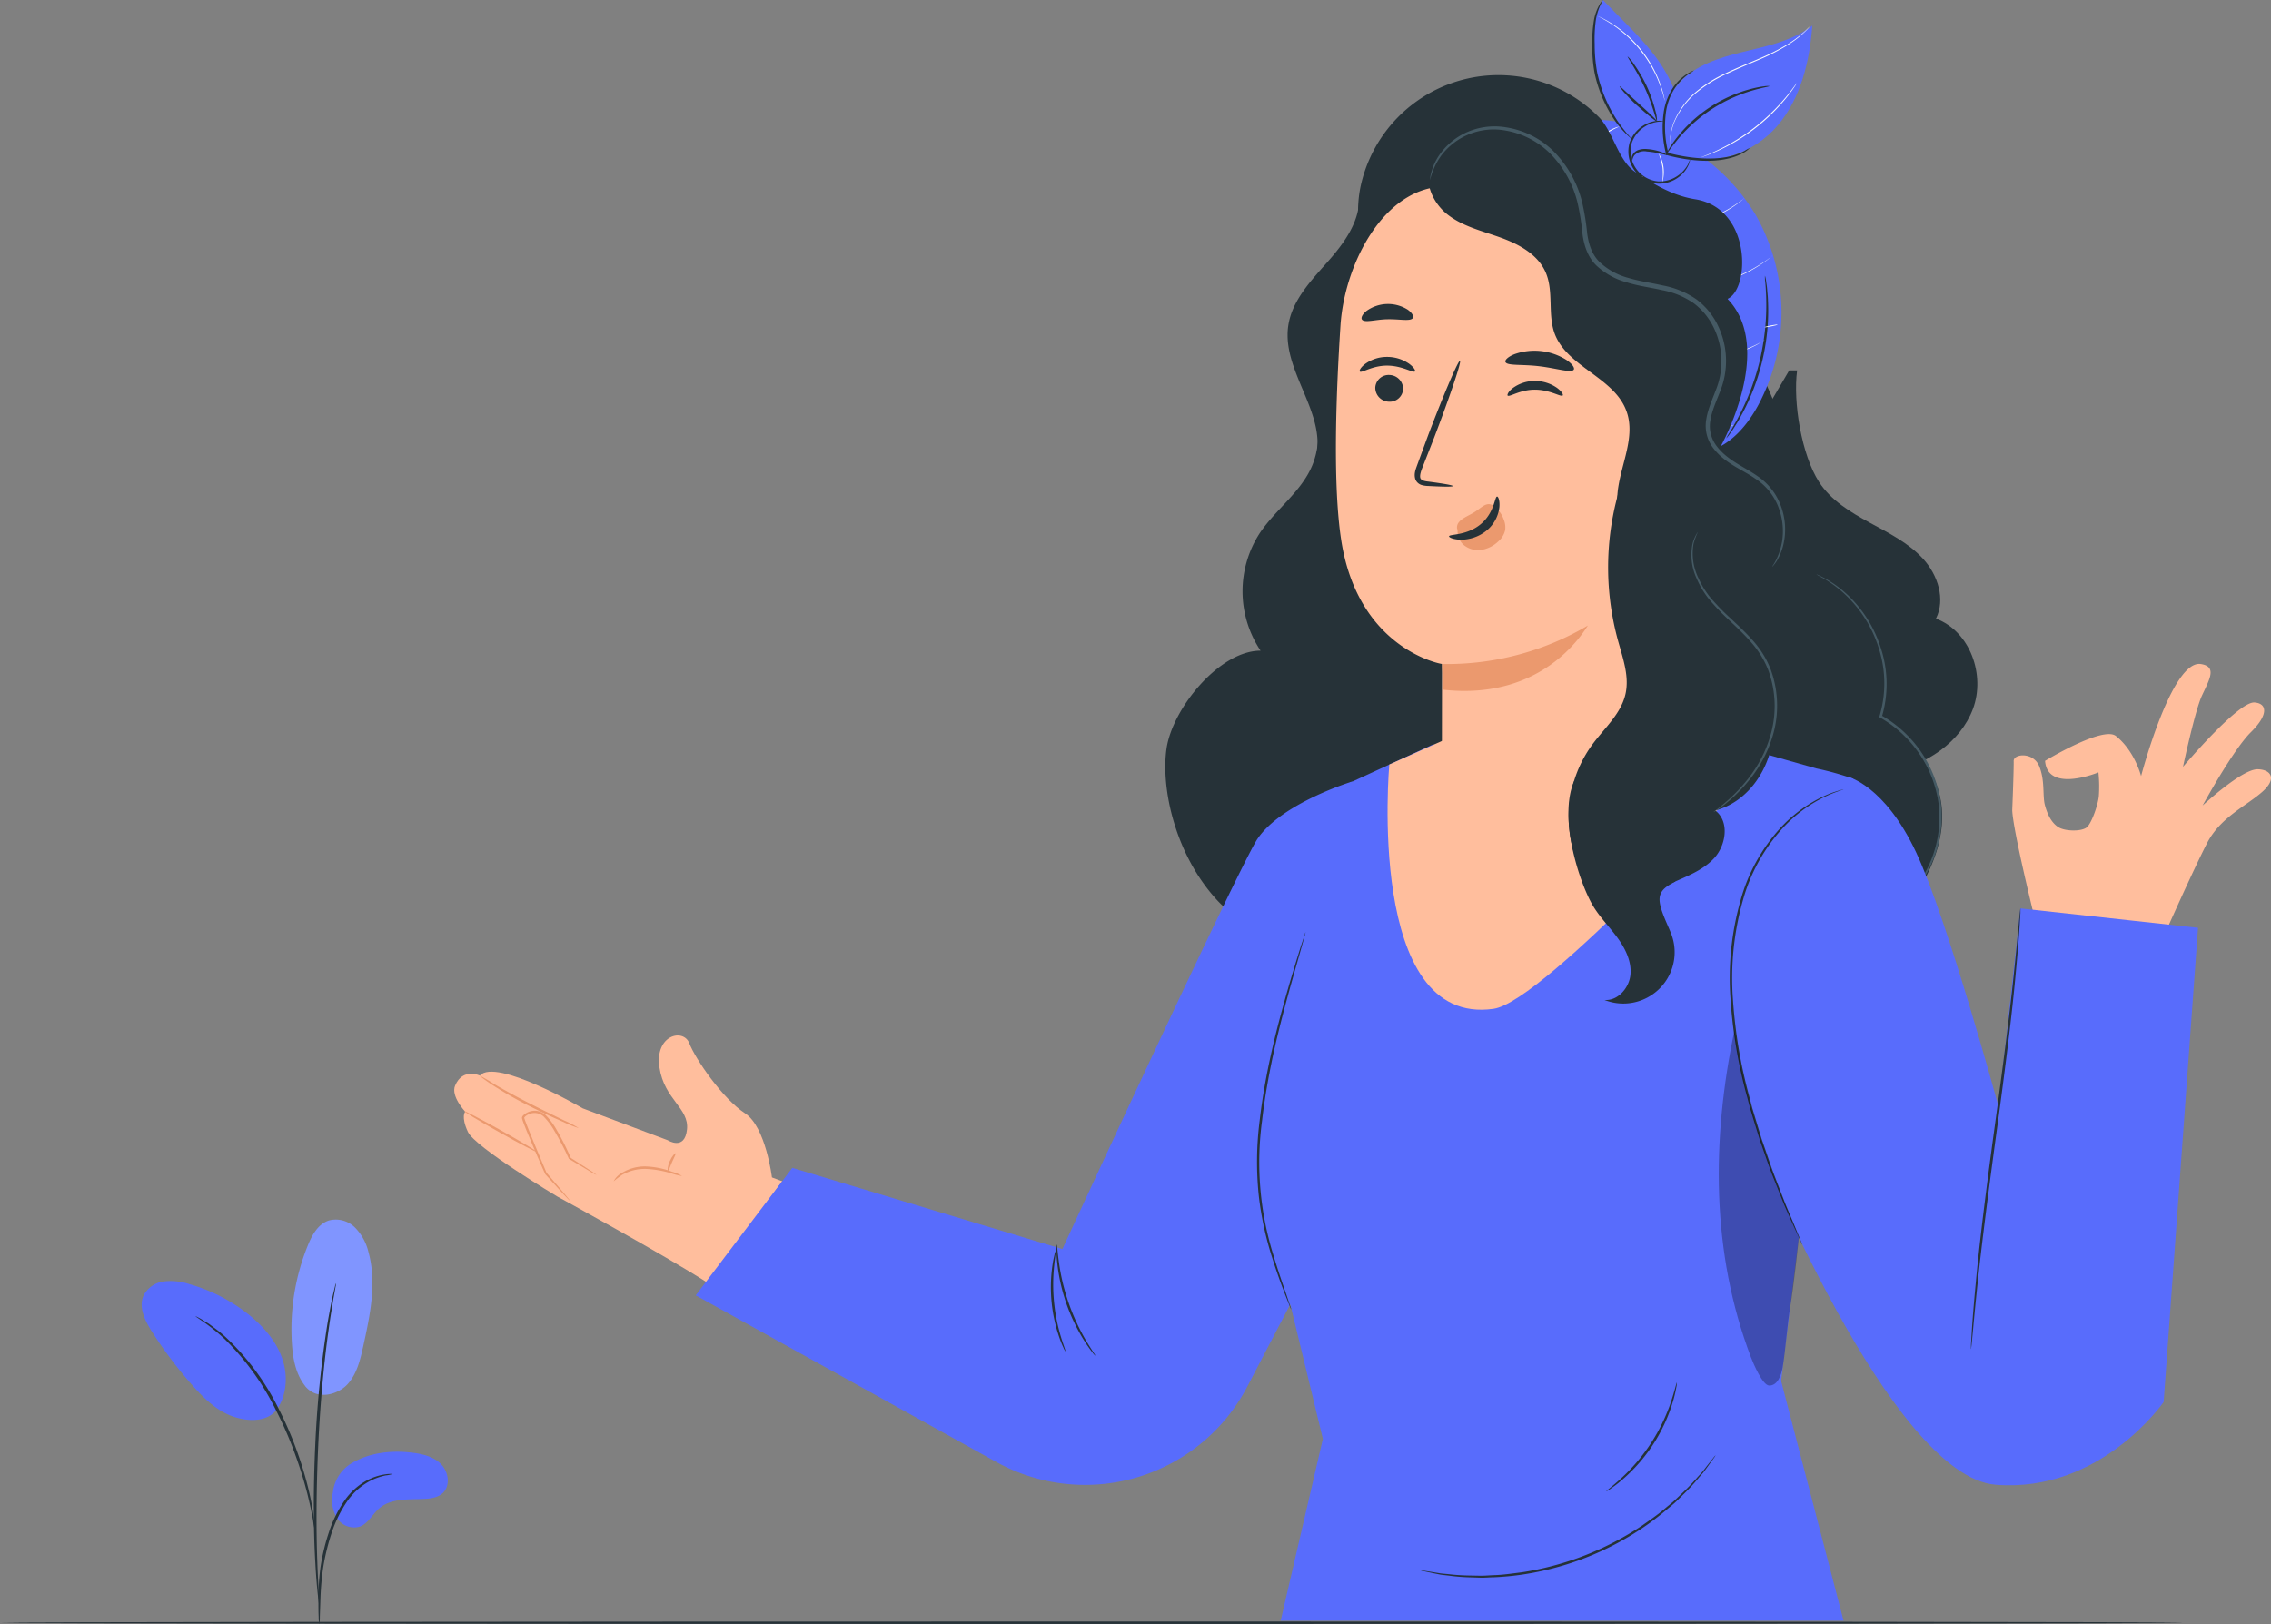 <?xml version="1.0" encoding="UTF-8"?> <svg xmlns="http://www.w3.org/2000/svg" viewBox="0 0 631.42 451.62"><rect x="0" y="0" width="631.42" height="451.62" fill="#808080" stroke="none"/> <title>Ресурс 30</title> <g id="Слой_2" data-name="Слой 2"> <g id="Character"> <path d="M607,451.24c0,.19-135.89.34-303.48.34S0,451.43,0,451.24s135.86-.34,303.51-.34S607,451,607,451.24Z" style="fill:#263238"></path> <path d="M568.6,211.57s16.08-9.78,19.7-6.91c5.23,4.15,7,11.15,7,11.15s8.49-32.39,16.6-31.16c4.65.7,2.37,4.33.28,8.87-1.93,4.22-5.23,19.72-5.23,19.72s15.37-18.23,19.88-17.9c3.49.25,4,3.33-1,8.26S612.4,224,612.4,224s10.76-10,15.21-10.09c3.55,0,5.84,2.42,1.25,6.4s-11.54,7-15.24,14.18c-4.57,8.89-14.3,31-14.3,31l-34.08-12.07s-5.55-22.61-5.77-28.1c0,0,.47-11.61.4-13.68s5.42-2.6,7.08,1.37.91,8.13,1.58,10.77,1.88,5.08,3.81,6.26,6.84,1.26,8.09-.2,2.78-5.71,3.11-8.32a37.74,37.74,0,0,0-.1-6.74S569.29,220.64,568.6,211.57Z" style="fill:#ffbe9d"></path> <path d="M185.65,317.06,162,308.19s-24.11-14.12-28.58-9.1c0,0-4.77-2.27-6.89,2.81-1.23,2.95,2.82,7.23,2.82,7.23s-1.26,1.28.74,5.6,24.88,18,24.88,18,29.76,16.23,41.79,24l20.76-28.24-2.89-1.08s-1.71-14.07-7.47-17.82c-6.27-4.08-13.83-15.13-15.49-19.46s-9.65-2.33-8.32,6.66,8.32,11.32,7.66,17.31S185.65,317.06,185.65,317.06Z" style="fill:#ffbe9d"></path> <ellipse cx="139.21" cy="314.66" rx="0.34" ry="11.62" transform="translate(-203.34 282.26) rotate(-60.73)" style="fill:#eb996e"></ellipse> <path d="M160.91,313.69a31,31,0,0,1-4.25-1.69c-2.59-1.13-6.14-2.74-10-4.71a108.79,108.79,0,0,1-9.59-5.48c-1.18-.78-2.12-1.43-2.75-1.92s-1-.76-.94-.8a43.34,43.34,0,0,1,3.94,2.31c2.42,1.44,5.82,3.32,9.65,5.28s7.34,3.64,9.87,4.88A29,29,0,0,1,160.91,313.69Z" style="fill:#eb996e"></path> <path d="M165.89,326.73a15.19,15.19,0,0,1-2.1-1.14l-5.58-3.33-.06,0,0-.08a78.72,78.72,0,0,0-4-7.7,18.76,18.76,0,0,0-3-4,3.8,3.8,0,0,0-4.67-.35,2.33,2.33,0,0,0-.74.68.41.41,0,0,1,.05.16l.1.29c.06.19.13.39.21.59.29.79.6,1.57.9,2.33l1.81,4.42,3.2,7.64,0-.07,4.76,5.58,1.27,1.55a2.47,2.47,0,0,1,.41.58s-.2-.15-.52-.47l-1.38-1.46-4.94-5.43,0,0,0,0c-1-2.21-2.11-4.78-3.32-7.6l-1.85-4.42c-.31-.77-.62-1.55-.92-2.35-.07-.2-.15-.4-.22-.62l-.1-.32a2.19,2.19,0,0,1-.07-.47,1.5,1.5,0,0,1,.48-.7,4.38,4.38,0,0,1,.57-.43,4.62,4.62,0,0,1,2.86-.73,4.57,4.57,0,0,1,2.62,1.15,18.85,18.85,0,0,1,3.12,4.17,70.84,70.84,0,0,1,3.93,7.83l-.1-.11,5.46,3.52A15.25,15.25,0,0,1,165.89,326.73Z" style="fill:#eb996e"></path> <path d="M189.63,327a14.57,14.57,0,0,1-2.91-.71,28.85,28.85,0,0,0-7-1.24,12.82,12.82,0,0,0-6.75,1.65,26.7,26.7,0,0,0-2.34,1.79,5.35,5.35,0,0,1,2.07-2.2,12.09,12.09,0,0,1,7-1.93,23.47,23.47,0,0,1,7.13,1.46A11.73,11.73,0,0,1,189.63,327Z" style="fill:#eb996e"></path> <path d="M187.85,320.7c.16.12-.43,1.14-1,2.46s-.94,2.44-1.13,2.4-.12-1.28.5-2.68S187.71,320.59,187.85,320.7Z" style="fill:#eb996e"></path> <path d="M324.35,208.11C326,197,339,180.95,350.49,180.93a29.7,29.7,0,0,1-.25-32.65c4.44-6.64,11.6-11.53,14.63-18.89,3.43-8.33.8-17.74,1.13-26.72.48-13.14,7.32-25.15,14-36.56,6.1-10.45,13.54-21.91,25.54-24.48,7.59-1.62,15.47.77,22.6,3.81,34.11,14.53,60.64,45.15,69.74,80.5,2.18,8.46,3.64,17.62,9.54,24.16,6.25,6.93,17.18,10.68,19.06,19.74,1.34,6.5-2.83,13-2.2,19.63.52,5.53,10.88,21.65,13.27,26.68,4.11,8.68,2.63,18-1.56,26.69s-14.85,17.06-24.31,19.41L405.91,227c-9.95,5.66-19.86,27.57-31.27,28.91s-25.35,6.32-36.34-5.71C326.78,237.63,322.72,219.28,324.35,208.11Z" style="fill:#263238"></path> <path d="M499.66,103c-1.18,8.85,1.24,23.48,6.08,31,3.25,5.07,8.66,8.37,14,11.28s10.94,5.69,15,10.17,6.22,11.2,3.52,16.57c9.52,3.55,13.8,15.68,10.3,25.07s-13.08,15.7-23.08,17.57l-43.61-13.12-9.58-55.65L497.46,103" style="fill:#263238"></path> <path d="M505,159.69a5.17,5.17,0,0,1,.85.37,24.57,24.57,0,0,1,2.38,1.24,31.61,31.61,0,0,1,7.64,6.37,35.08,35.08,0,0,1,4.07,5.66,35.64,35.64,0,0,1,3.17,7.42,32.08,32.08,0,0,1,.12,18.57l-.16-.4a32.29,32.29,0,0,1,7.09,5.39,33.06,33.06,0,0,1,9.51,19.42,31.86,31.86,0,0,1-3.12,17.45,32.9,32.9,0,0,1-7.16,9.64,26.57,26.57,0,0,1-2.54,2.07,7,7,0,0,1-.95.63,7.08,7.08,0,0,1,.86-.74c.59-.45,1.41-1.18,2.44-2.15a34,34,0,0,0,6.91-9.65,31.68,31.68,0,0,0,2.93-17.16,32.64,32.64,0,0,0-9.37-19,31.83,31.83,0,0,0-6.94-5.28l-.24-.13.08-.27a31.7,31.7,0,0,0,0-18.2,34.32,34.32,0,0,0-7-12.95,33,33,0,0,0-7.43-6.46c-1-.66-1.79-1-2.31-1.33A5.26,5.26,0,0,1,505,159.69Z" style="fill:#455a64"></path> <path d="M376,217.31s-19.48,5.93-26.31,15.86c-4.83,7-54.3,114.16-54.3,114.16l-75.1-22.58-26.85,35.46L277,406.53a50.9,50.9,0,0,0,49.75-.22h0a50.9,50.9,0,0,0,20.06-20.75l21.25-40.71Z" style="fill:#586cfc"></path> <path d="M356.08,450.66l11.73-50.54-8.88-36.7c-5.72-18.9-10.62-49.68-4.4-74.47l20.77-71.29,22.84-10.5,52.25-9c2,.67,54.64,15.53,54.64,15.53a81.55,81.55,0,0,1,10.21,2.85l6,39L503.11,319.9,495.21,384l17.36,66.66Z" style="fill:#586cfc"></path> <path d="M352.19,293.42" style="fill:none;stroke:#fff;stroke-miterlimit:10;stroke-width:0.02px"></path> <path d="M474.63,298.13" style="fill:none;stroke:#fff;stroke-miterlimit:10;stroke-width:0.02px"></path> <path d="M386.28,212.59l15.15-6.78,68.3,1,16.15,9.38s-56.42,62.27-70.58,64.33C379.68,285.65,386.28,212.59,386.28,212.59Z" style="fill:#ffbe9d"></path> <path d="M513.74,216s10.23,2.3,19,21,22.94,70.77,22.94,70.77l6.06-55.17L611.13,258l-9.56,131.87s-17.47,25.34-46.7,23-66.34-94.73-66.34-94.73Z" style="fill:#586cfc"></path> <path d="M548,375.16a1.12,1.12,0,0,1,0-.32l0-.93.22-3.59c.19-3.12.56-7.62,1.08-13.18,1-11.12,2.91-26.43,5.22-43.3s4.27-32.16,5.42-43.26c.58-5.55,1-10,1.29-13.15l.35-3.58.11-.93a1.13,1.13,0,0,1,.06-.31,1.11,1.11,0,0,1,0,.32l0,.93-.22,3.59c-.19,3.12-.56,7.62-1.08,13.18-1,11.12-2.91,26.43-5.22,43.31s-4.27,32.16-5.42,43.25c-.58,5.55-1,10-1.29,13.15l-.35,3.58-.11.93A1.11,1.11,0,0,1,548,375.16Z" style="fill:#263238"></path> <path d="M296.25,375.79a3.57,3.57,0,0,1-.55-1,28.79,28.79,0,0,1-1.15-2.84,42.61,42.61,0,0,1-1.94-20,28.77,28.77,0,0,1,.58-3,3.57,3.57,0,0,1,.35-1.07c.11,0-.19,1.59-.44,4.14A50.53,50.53,0,0,0,295,371.81C295.76,374.27,296.36,375.75,296.25,375.79Z" style="fill:#263238"></path> <path d="M304.56,377a4.81,4.81,0,0,1-.87-1,35.32,35.32,0,0,1-2.06-2.92,50.84,50.84,0,0,1-7.7-22.14,35.36,35.36,0,0,1-.2-3.57,4.82,4.82,0,0,1,.07-1.31c.12,0,.2,1.86.61,4.83A58.94,58.94,0,0,0,302,372.85C303.56,375.43,304.65,376.95,304.56,377Z" style="fill:#263238"></path> <path d="M363,259.2a6.54,6.54,0,0,1-.25,1.07l-.84,3-3.15,11.12c-2.57,9.39-6.14,22.44-7.85,37.21a86.7,86.7,0,0,0,3.19,37.57c1.4,4.67,2.72,8.39,3.62,11l1,3a6.55,6.55,0,0,1,.32,1,6.52,6.52,0,0,1-.45-1l-1.16-2.92c-1-2.55-2.38-6.25-3.84-10.91A89.47,89.47,0,0,1,350,332.57a90.82,90.82,0,0,1,.24-21c1.72-14.84,5.38-27.9,8.06-37.27,1.37-4.69,2.54-8.46,3.36-11.06l1-3A6.52,6.52,0,0,1,363,259.2Z" style="fill:#263238"></path> <path d="M501.09,346.08a1.47,1.47,0,0,1-.18-.32l-.46-1L498.73,341c-.73-1.66-1.66-3.66-2.66-6l-3.24-8.11c-1.17-3-2.29-6.38-3.57-10l-1.74-5.64-.9-3c-.28-1-.53-2-.81-3.07a135.16,135.16,0,0,1-4.67-27.44A79.08,79.08,0,0,1,484,250.14a49,49,0,0,1,10.94-19.82,38.26,38.26,0,0,1,12.33-9,28.88,28.88,0,0,1,3.91-1.45l1-.29a1.46,1.46,0,0,1,.36-.08,1.5,1.5,0,0,1-.34.14l-1,.36a33.94,33.94,0,0,0-3.84,1.56,39.06,39.06,0,0,0-12.08,9.13,49,49,0,0,0-10.69,19.67,79.31,79.31,0,0,0-2.78,27.42,137.19,137.19,0,0,0,4.6,27.31l.79,3.06.89,2.95,1.71,5.63c1.26,3.58,2.35,6.95,3.49,10l3.14,8.13c1,2.38,1.86,4.4,2.55,6.07l1.6,3.84.4,1A1.49,1.49,0,0,1,501.09,346.08Z" style="fill:#263238"></path> <g style="opacity:0.3"> <path d="M482.28,286.36c-6.45,30.54-6.54,62,4.57,91.12.64,1.69,3.2,7.71,5,7.8,2.29.11,3.38-2.74,3.78-5,.82-4.65,1.31-12.3,2.13-16.95,1-5.82,2.41-19.29,2.41-19.29s-5.34-12.22-7.69-18.77c-4.35-12.16-8-23.76-10.07-37.93"></path> </g> <path d="M477,404.66a4.86,4.86,0,0,1-.51.8l-1.59,2.21-1.16,1.59c-.44.57-1,1.14-1.52,1.78a53.09,53.09,0,0,1-3.86,4.2L466,417.56c-.83.8-1.79,1.53-2.73,2.35a77.52,77.52,0,0,1-6.33,4.8,81.36,81.36,0,0,1-33.68,13.13,77.61,77.61,0,0,1-7.91.75c-1.24,0-2.44.15-3.6.12l-3.32-.11a53.08,53.08,0,0,1-5.69-.48c-.83-.1-1.61-.17-2.32-.28l-1.93-.39-2.66-.56a4.85,4.85,0,0,1-.92-.24,5,5,0,0,1,.95.1l2.68.43,1.93.32c.71.1,1.49.14,2.32.23a56.36,56.36,0,0,0,5.66.37l3.3.06c1.15,0,2.34-.11,3.57-.16,2.48-.05,5.09-.46,7.85-.8a82.9,82.9,0,0,0,33.42-13c2.26-1.61,4.46-3.08,6.32-4.72.94-.8,1.9-1.51,2.74-2.3l2.39-2.28a56.3,56.3,0,0,0,3.91-4.11c.56-.62,1.1-1.18,1.55-1.74l1.2-1.55,1.69-2.13A5,5,0,0,1,477,404.66Z" style="fill:#263238"></path> <path d="M466.23,384.45a5.91,5.91,0,0,1-.18,1.45,33.32,33.32,0,0,1-.92,3.86A46,46,0,0,1,451,411.52a33.33,33.33,0,0,1-3.15,2.42,5.9,5.9,0,0,1-1.25.75c-.07-.1,1.62-1.29,4.07-3.54a50.93,50.93,0,0,0,14-21.54C465.71,386.46,466.11,384.43,466.23,384.45Z" style="fill:#263238"></path> <path d="M442.18,33.19A54.74,54.74,0,0,1,488.1,59.69a54.74,54.74,0,0,1,.74,53c-3,5.52-7.4,10.75-13.41,12.68a110.64,110.64,0,0,0-33.56-85.93" style="fill:#586cfc"></path> <path d="M463.81,38c-2.75-5.71.19-12.85,5.09-16.87s11.27-5.64,17.43-7.11,12.54-3,17.55-6.88c-.72,9.92-3.19,20.13-9.61,27.73s-17.55,11.83-26.72,8" style="fill:#586cfc"></path> <path d="M470.18,44.51c-4.22,1.77-9.24.66-13-1.92s-6.47-6.46-8.69-10.46a45,45,0,0,1-5.58-15.8A26.46,26.46,0,0,1,445.69,0c7.25,7.73,15.24,14.22,19.39,24,2.44,5.73,2.14,14.91-.47,20.56" style="fill:#586cfc"></path> <path d="M490.72,76.64a9.74,9.74,0,0,1,.36,1.84c.1.6.21,1.33.27,2.19s.19,1.83.21,2.91a59.32,59.32,0,0,1-.13,7.6,61.31,61.31,0,0,1-4.3,18.07,59.34,59.34,0,0,1-3.3,6.85c-.51,1-1.05,1.77-1.5,2.5s-.87,1.34-1.23,1.83a9.76,9.76,0,0,1-1.15,1.48,9.81,9.81,0,0,1,.93-1.63c.32-.51.71-1.13,1.12-1.88s.93-1.57,1.4-2.54a67.4,67.4,0,0,0,3.14-6.85,72.31,72.31,0,0,0,2.76-8.79,72.31,72.31,0,0,0,1.5-9.09,67.36,67.36,0,0,0,.28-7.53c0-1.07-.07-2-.11-2.9s-.1-1.59-.16-2.18A9.83,9.83,0,0,1,490.72,76.64Z" style="fill:#263238"></path> <path d="M486.58,41.11a9.75,9.75,0,0,1-1.47,1.17,16,16,0,0,1-4.78,1.85c-4.26,1-10.42.77-16.92-1l-.19-.05,0-.2-.28-1.25a29.66,29.66,0,0,1-.44-9.86,16.8,16.8,0,0,1,2.78-7.56,14,14,0,0,1,3.93-3.75,10.83,10.83,0,0,1,1.78-.88,11,11,0,0,1-1.63,1.11,14.93,14.93,0,0,0-3.68,3.8,16.77,16.77,0,0,0-2.56,7.37,30,30,0,0,0,.48,9.63l.27,1.23-.24-.25c6.37,1.71,12.45,2,16.63,1.16A17.6,17.6,0,0,0,485,42,10.13,10.13,0,0,1,486.58,41.11Z" style="fill:#263238"></path> <path d="M492,23.94c0,.13-1.94.4-5,1.3a43.19,43.19,0,0,0-5.21,1.93,42.27,42.27,0,0,0-11.32,7.42,43.22,43.22,0,0,0-3.85,4c-2,2.43-3.07,4.11-3.18,4a5.36,5.36,0,0,1,.64-1.23,28.07,28.07,0,0,1,2.16-3.12,37.39,37.39,0,0,1,3.79-4.16,39.13,39.13,0,0,1,11.5-7.54,37.39,37.39,0,0,1,5.33-1.82,28.06,28.06,0,0,1,3.72-.73A5.37,5.37,0,0,1,492,23.94Z" style="fill:#263238"></path> <path d="M469.89,44.35s0,.14-.05.4a5.72,5.72,0,0,1-.35,1.09,8.59,8.59,0,0,1-2.62,3.31,9.11,9.11,0,0,1-6,1.92,9,9,0,0,1-7.79-11.37,9.11,9.11,0,0,1,3.94-4.86,8.59,8.59,0,0,1,4-1.25,5.72,5.72,0,0,1,1.15.06c.26,0,.39.07.39.1s-.55,0-1.52.11a9,9,0,0,0-3.8,1.39,8.8,8.8,0,0,0-3.6,4.64A8.44,8.44,0,0,0,461,50.44a8.8,8.8,0,0,0,5.62-1.68,9,9,0,0,0,2.67-3C469.7,44.87,469.82,44.33,469.89,44.35Z" style="fill:#263238"></path> <path d="M453.83,44.68c-.06.07-.46-.72.17-1.75a3,3,0,0,1,1.57-1.23,5.82,5.82,0,0,1,2.37-.25c3.31.23,5.71,1.52,5.62,1.68s-2.51-.77-5.67-1a3.81,3.81,0,0,0-3.49,1.07A3.48,3.48,0,0,0,453.83,44.68Z" style="fill:#263238"></path> <path d="M445.69,0a16.39,16.39,0,0,0-2,5.67,39.16,39.16,0,0,0-.31,6.58,42.91,42.91,0,0,0,.71,8,39.77,39.77,0,0,0,5.66,13.41c1.08,1.54,2,2.74,2.7,3.55s1.09,1.21,1.06,1.25S451.59,37,449.32,34a37.24,37.24,0,0,1-5.94-13.56,40.6,40.6,0,0,1-.67-8.16,35.78,35.78,0,0,1,.47-6.66,13.34,13.34,0,0,1,1.51-4.26A4.75,4.75,0,0,1,445.69,0Z" style="fill:#263238"></path> <path d="M452.55,15.72A10.33,10.33,0,0,1,454.42,18a39.16,39.16,0,0,1,3.52,6.14,37.12,37.12,0,0,1,2.33,6.69,10.08,10.08,0,0,1,.45,2.9c-.22.05-1.12-4.33-3.41-9.3S452.37,15.85,452.55,15.72Z" style="fill:#263238"></path> <path d="M450.31,24c.14-.12,2.37,2.14,5.29,4.76s5.25,4.82,5.11,5-2.65-1.82-5.58-4.46S450.16,24.1,450.31,24Z" style="fill:#263238"></path> <path d="M485,55.06s-.06.07-.19.19l-.58.5a26.37,26.37,0,0,1-2.26,1.68,34,34,0,0,1-17.47,5.74,26.34,26.34,0,0,1-2.82,0l-.76-.05-.26,0,.27,0h.76c.66,0,1.62,0,2.8-.08a36.09,36.09,0,0,0,17.37-5.71c1-.64,1.78-1.2,2.3-1.6l.61-.45A1,1,0,0,1,485,55.06Z" style="fill:#fafafa"></path> <path d="M492.79,71.09s-.06.07-.19.19l-.59.49c-.51.43-1.29,1-2.27,1.67a38,38,0,0,1-17.36,6.26c-1.19.12-2.15.17-2.82.16h-.77l-.27,0,.27,0,.76,0c.66,0,1.62-.11,2.8-.25a40.67,40.67,0,0,0,17.27-6.23c1-.64,1.78-1.19,2.31-1.59l.62-.45A1,1,0,0,1,492.79,71.09Z" style="fill:#fafafa"></path> <path d="M490.62,94.48a3.39,3.39,0,0,1-.56.41c-.37.26-.93.59-1.63,1a26.21,26.21,0,0,1-12,3.15c-.8,0-1.45,0-1.9-.05a3.38,3.38,0,0,1-.69-.09,3.4,3.4,0,0,1,.7,0c.45,0,1.09,0,1.89,0a29.11,29.11,0,0,0,12-3.13c.71-.36,1.28-.67,1.66-.9A3.38,3.38,0,0,1,490.62,94.48Z" style="fill:#fafafa"></path> <ellipse cx="493.3" cy="91.25" rx="1.85" ry="0.14" transform="matrix(0.98, -0.19, 0.19, 0.98, -8.35, 94.93)" style="fill:#fafafa"></ellipse> <path d="M482,118.4a12.3,12.3,0,0,1-6-.44c0-.08,1.34.2,3,.32S482,118.31,482,118.4Z" style="fill:#fafafa"></path> <ellipse cx="454.99" cy="50.13" rx="2.09" ry="0.14" transform="translate(32.39 226.03) rotate(-28.89)" style="fill:#fafafa"></ellipse> <path d="M450.25,35.21a24.2,24.2,0,0,0-3.9,2.1,24.21,24.21,0,0,0-3.27,3,4.5,4.5,0,0,1,.76-1.08A13,13,0,0,1,449,35.57,4.5,4.5,0,0,1,450.25,35.21Z" style="fill:#fafafa"></path> <path d="M462.18,50.61a18.22,18.22,0,0,0,.07-4,18.22,18.22,0,0,0-1.09-3.87,3.67,3.67,0,0,1,.59,1,10.29,10.29,0,0,1,.73,5.68A3.66,3.66,0,0,1,462.18,50.61Z" style="fill:#fafafa"></path> <path d="M503.17,7.4a16.1,16.1,0,0,1-1.45,1.55,29.48,29.48,0,0,1-4.58,3.53,58.24,58.24,0,0,1-7.62,3.94c-3,1.31-6.26,2.6-9.61,4.21a37.51,37.51,0,0,0-8.79,5.6A22.15,22.15,0,0,0,466,32.94a16.1,16.1,0,0,0-1.57,5.5c-.12,1.36,0,2.11-.07,2.11s0-.19,0-.55a11.76,11.76,0,0,1,0-1.57,15.7,15.7,0,0,1,1.51-5.57A22,22,0,0,1,471,26a37.2,37.2,0,0,1,8.84-5.66c3.36-1.61,6.67-2.9,9.62-4.19A60.38,60.38,0,0,0,497,12.31a31.4,31.4,0,0,0,4.61-3.44c.5-.46.88-.83,1.13-1.09S503.17,7.4,503.17,7.4Z" style="fill:#fafafa"></path> <path d="M499.59,23.13a1.64,1.64,0,0,1-.18.3l-.55.83c-.48.72-1.22,1.74-2.19,2.94A52.88,52.88,0,0,1,488,35.67a52.89,52.89,0,0,1-10.35,6.26c-1.41.64-2.58,1.11-3.4,1.39l-.94.33-.33.1a1.65,1.65,0,0,1,.32-.15l.92-.38c.81-.31,2-.81,3.35-1.47a56.38,56.38,0,0,0,10.26-6.31,56.39,56.39,0,0,0,8.65-8.37c1-1.19,1.75-2.18,2.25-2.88l.59-.8A1.65,1.65,0,0,1,499.59,23.13Z" style="fill:#fafafa"></path> <path d="M444.29,4.51a25.33,25.33,0,0,1,4,2.13,33.24,33.24,0,0,1,13.42,16.93A25.33,25.33,0,0,1,462.87,28a1.37,1.37,0,0,1-.1-.3l-.23-.87a31.35,31.35,0,0,0-1-3.16A34.52,34.52,0,0,0,448.2,6.8a31.31,31.31,0,0,0-2.84-1.7l-.79-.43A1.38,1.38,0,0,1,444.29,4.51Z" style="fill:#fafafa"></path> <path d="M377.85,54.33c.52,7-4.12,13.29-8.79,18.56s-9.87,10.76-10.88,17.73c-1.79,12.35,10.3,23.82,7.81,36-1.34,6.55-6.7,11.82-7.66,18.44-.93,6.4,2.51,12.67,6.76,17.54s9.18,4.16,12.94,9.42a52.91,52.91,0,0,0,16.32,14.5c13.55,7.42,29.81-3.32,36.35-5.24" style="fill:#263238"></path> <path d="M480.32,83.11c6.25-2.72,6.74-25.1-8.93-27.69-6.29-1-11.52-4.1-16.81-7.66-4.68-3.15-6.07-11.14-10-15.16a39.22,39.22,0,0,0-66,18c-2.28,9.07-.72,19.79,6.43,25.82,8.3,7,20.6,5.44,31.23,3.27s22.67-4.32,31.54,1.92c5.35,3.77,8.42,9.89,11.69,15.56s7.38,11.46,13.57,13.59c0,0,4.71,11.07.87,18.78s4.52-5.44,4.52-5.44,15.26-27.13,1.87-41" style="fill:#263238"></path> <path d="M400.94,240.21c-.09-14.61,0-55.65,0-55.58s-23.21-3.91-28-34.22c-2.36-15.07-1.55-39.78-.23-60C373.94,72.28,386,50,404.14,52l56.52,14.42a10.66,10.66,0,0,1,9.51,10.83h0l-3.44,140.37Z" style="fill:#ffbe9d"></path> <path d="M382.38,107.77a3.89,3.89,0,0,0,3.74,3.93,3.72,3.72,0,0,0,4-3.49,3.89,3.89,0,0,0-3.73-3.93A3.72,3.72,0,0,0,382.38,107.77Z" style="fill:#263238"></path> <path d="M378.09,103.31c.48.51,3.43-1.66,7.61-1.64s7.24,2.12,7.7,1.61c.22-.23-.27-1.14-1.6-2.12a10.66,10.66,0,0,0-6.16-1.91,10.24,10.24,0,0,0-6.06,1.94C378.29,102.17,377.85,103.09,378.09,103.31Z" style="fill:#263238"></path> <path d="M419.18,110c.48.51,3.43-1.66,7.61-1.64s7.24,2.12,7.7,1.61c.22-.23-.26-1.14-1.6-2.12a10.66,10.66,0,0,0-6.16-1.91,10.25,10.25,0,0,0-6.06,1.94C419.39,108.83,419,109.75,419.18,110Z" style="fill:#263238"></path> <path d="M403.94,135.16c0-.24-2.58-.69-6.79-1.24-1.07-.11-2.08-.33-2.26-1.06s.2-1.92.72-3.16l3.18-8.12c4.41-11.57,7.61-21.08,7.14-21.25s-4.42,9.06-8.83,20.63l-3,8.17c-.41,1.21-1.1,2.59-.56,4.19a2.68,2.68,0,0,0,1.75,1.56,7.24,7.24,0,0,0,1.81.26C401.3,135.37,403.93,135.4,403.94,135.16Z" style="fill:#263238"></path> <path d="M400.94,184.64a77.08,77.08,0,0,0,40.6-10.73c-.34.07-11.17,21.06-40.21,17.89Z" style="fill:#eb996e"></path> <path d="M405.15,147.23c-.5-2.57,2.53-3.41,4.75-4.79s3.51-3.22,5.59-1.64a8.14,8.14,0,0,1,2.58,3.61,5.7,5.7,0,0,1,.42,3,5.76,5.76,0,0,1-1.86,3.09,8.82,8.82,0,0,1-4.54,2.37,6.33,6.33,0,0,1-4.92-1.16,5,5,0,0,1-1.87-4.59" style="fill:#eb996e"></path> <path d="M416.24,138.08c-.68,0-.7,4.5-4.59,7.71s-8.72,2.7-8.76,3.34c-.06.28,1.08.88,3.12.94a11.3,11.3,0,0,0,7.31-2.53,9.84,9.84,0,0,0,3.56-6.47C417.06,139.18,416.55,138.05,416.24,138.08Z" style="fill:#263238"></path> <path d="M418.56,100.64c.41,1.14,4.59.61,9.49,1.21s8.87,1.95,9.52.93c.29-.49-.4-1.56-2-2.66a16.63,16.63,0,0,0-14.49-1.63C419.3,99.2,418.39,100.1,418.56,100.64Z" style="fill:#263238"></path> <path d="M378.67,88.85c.73,1,3.62,0,7.08-.07s6.4.65,7.07-.34c.3-.48-.16-1.43-1.44-2.34a10.25,10.25,0,0,0-11.4.33C378.75,87.41,378.34,88.39,378.67,88.85Z" style="fill:#263238"></path> <path d="M473.49,167.74c-8.33,1.68-9.08-2.56-15.3-8.35a27.36,27.36,0,0,1-8.37-23.08c.94-7.44,5-15,2.37-22.06-3.41-9.31-16.46-12.18-19.93-21.47-2-5.4-.21-11.72-2.49-17-2.15-5-7.38-7.84-12.48-9.69S406.73,63,402.45,59.64s-6.95-9.6-4.19-14.27a287.08,287.08,0,0,1,66.21,16.09c4.94,1.85,10.14,4.07,13.06,8.46,3.09,4.65,2.95,10.66,2.68,16.24l-3.81,81.62" style="fill:#263238"></path> <path d="M492.79,157.57s.13-.11.33-.38A10.75,10.75,0,0,0,494,156a16.1,16.1,0,0,0,2-5.3,18.63,18.63,0,0,0-.49-8.95,17.1,17.1,0,0,0-7.05-9.48c-3.6-2.53-8.28-4.3-11.25-8.33a9.09,9.09,0,0,1-1.65-7.11c.41-2.6,1.59-5.15,2.64-7.86a22.61,22.61,0,0,0-.39-18.09,19.82,19.82,0,0,0-6.15-7.64,24,24,0,0,0-9.29-3.85c-3.28-.75-6.55-1.18-9.59-2.1a18.7,18.7,0,0,1-8-4.39c-2.16-2.1-3.07-5-3.48-7.95a68.19,68.19,0,0,0-1.43-8.81,30.36,30.36,0,0,0-8.18-14.33,24,24,0,0,0-12.87-6.39A19.13,19.13,0,0,0,407,37.16,18.51,18.51,0,0,0,400.26,43a15.7,15.7,0,0,0-2.37,5.14,8,8,0,0,0-.29,1.95,19.29,19.29,0,0,1,3.09-6.79,18.26,18.26,0,0,1,17.92-7,23.1,23.1,0,0,1,12.25,6.25,29.39,29.39,0,0,1,7.76,13.85A68.19,68.19,0,0,1,440,65.11c.39,3,1.4,6.32,3.81,8.68a19.92,19.92,0,0,0,8.58,4.75c3.18,1,6.47,1.39,9.68,2.13a22.78,22.78,0,0,1,8.8,3.62,18.56,18.56,0,0,1,5.75,7.12,21.4,21.4,0,0,1,.43,17.1c-1,2.67-2.22,5.29-2.65,8.12a10.24,10.24,0,0,0,1.91,7.94c3.31,4.35,8.12,6,11.61,8.46a16.39,16.39,0,0,1,6.87,8.93,18.45,18.45,0,0,1,.69,8.63C494.62,155.39,492.59,157.49,492.79,157.57Z" style="fill:#455a64"></path> <path d="M453.37,127.46A76.66,76.66,0,0,0,449.83,178c1.37,5,3.27,10.1,2.09,15.1-1.27,5.42-5.8,9.34-9.11,13.82a34.12,34.12,0,0,0,10.46,49.85c.88-5,5.51-8.38,10.08-10.55s9.62-3.77,13.11-7.44,4.47-10.39.42-13.41c11.66-3,18.27-16.9,15.82-28.7s-12.05-21.13-23-26.24" style="fill:#263238"></path> <path d="M465.81,245.12c-2.09,1.14-4.11,2.17-4.37,4.53-.3,2.77,2.36,7.65,3.31,10.27a14.27,14.27,0,0,1-18.65,18.15c3.73.29,6.9-3.36,7.23-7.08s-1.48-7.33-3.7-10.34-4.92-5.69-6.81-8.92c-3.84-6.58-9.54-24.49-5.15-34.52" style="fill:#263238"></path> <path d="M476.41,225.84a4.79,4.79,0,0,1,.72-.6c.49-.37,1.19-.94,2.08-1.68a46.4,46.4,0,0,0,6.81-7,35.41,35.41,0,0,0,6.45-12.87,29,29,0,0,0-.85-17.4,25.74,25.74,0,0,0-4.79-7.74c-1.95-2.24-4.07-4.2-6.07-6.1a62.38,62.38,0,0,1-5.44-5.66,24.28,24.28,0,0,1-3.56-5.86,15.48,15.48,0,0,1-1.17-9.74,10.28,10.28,0,0,1,1-2.51,4.73,4.73,0,0,1,.51-.79,17.35,17.35,0,0,0-1.24,3.36,15.55,15.55,0,0,0,1.35,9.48,24.16,24.16,0,0,0,3.56,5.69,63.77,63.77,0,0,0,5.43,5.56c2,1.88,4.15,3.84,6.14,6.11a26.21,26.21,0,0,1,4.93,7.94,29.37,29.37,0,0,1,.83,17.81,35.26,35.26,0,0,1-6.69,13,43,43,0,0,1-7,6.95c-.92.72-1.65,1.25-2.17,1.59A4.76,4.76,0,0,1,476.41,225.84Z" style="fill:#455a64"></path> <path d="M84.81,385.4c3.35,4.2,9.23,2.37,11.83-.49s3.53-6.81,4.36-10.58c1.9-8.61,3.8-17.64,1.45-26.15a14.45,14.45,0,0,0-3.76-6.85,7.55,7.55,0,0,0-7.29-1.93c-3,1-4.65,4.05-5.82,6.94a62,62,0,0,0-4.44,26.93c.25,4.28,1,8.73,3.68,12.11" style="fill:#8095ff"></path> <path d="M97.73,406.9c4.86-2.91,10.76-3.62,16.4-3,3,.31,6.21,1,8.39,3.13s2.82,6.06.6,8.14c-1.32,1.24-3.26,1.54-5.06,1.63-4.37.22-9.27-.24-12.59,2.61-1.9,1.62-3.07,4.2-5.4,5.09a5.64,5.64,0,0,1-6.37-2.37A9.64,9.64,0,0,1,92.55,415,10.86,10.86,0,0,1,97.73,406.9Z" style="fill:#586cfc"></path> <path d="M76.77,392.23c3.09-4.17,3.36-10,1.56-14.85s-5.42-8.88-9.5-12.08a47,47,0,0,0-16.17-8.22,16.66,16.66,0,0,0-7.09-.75,7.37,7.37,0,0,0-5.66,3.93c-1.44,3.23.37,6.93,2.26,9.92A119,119,0,0,0,53.4,385.12c3.32,3.76,7.08,7.45,11.87,8.94s9.64,1,11.91-2.42" style="fill:#586cfc"></path> <path d="M88.77,451.62a9.57,9.57,0,0,0,.15-2l.19-5.48a78.78,78.78,0,0,1,.72-8.06,61.75,61.75,0,0,1,2.31-9.61,34.82,34.82,0,0,1,4.28-8.83,18,18,0,0,1,5.77-5.44,17.05,17.05,0,0,1,5-1.92,9.56,9.56,0,0,0,2-.41,9.38,9.38,0,0,0-2,.1,15.55,15.55,0,0,0-5.25,1.73,18,18,0,0,0-6.1,5.51,34,34,0,0,0-4.44,9A57.72,57.72,0,0,0,89.08,436a67.65,67.65,0,0,0-.55,8.15c0,2.32,0,4.2.07,5.49A9.37,9.37,0,0,0,88.77,451.62Z" style="fill:#263238"></path> <path d="M88.88,447.41a4,4,0,0,0,0-.93l-.17-2.65c-.15-2.3-.36-5.62-.49-9.73-.31-8.22-.32-19.6.26-32.14s1.71-23.87,2.86-32c.27-2,.55-3.88.82-5.49s.47-3,.69-4.13l.46-2.61a4,4,0,0,0,.1-.92,3.9,3.9,0,0,0-.27.89l-.61,2.58c-.27,1.12-.53,2.51-.83,4.12s-.64,3.44-.94,5.48a301,301,0,0,0-3.11,32.06c-.58,12.57-.48,24,0,32.2.21,4.12.51,7.44.76,9.73l.33,2.63A3.91,3.91,0,0,0,88.88,447.41Z" style="fill:#263238"></path> <path d="M87.56,425.49a17.68,17.68,0,0,0-.19-2.76c-.21-1.77-.62-4.32-1.32-7.44a98.87,98.87,0,0,0-3.12-10.76,96.85,96.85,0,0,0-5.38-12.63,68.93,68.93,0,0,0-14.72-20,34.15,34.15,0,0,0-3.34-2.73c-.51-.38-1-.76-1.42-1.06l-1.28-.77A17.63,17.63,0,0,0,54.38,366c-.12.19,3.44,2,8.06,6.33a72.63,72.63,0,0,1,14.38,20,103.29,103.29,0,0,1,5.39,12.51,111.24,111.24,0,0,1,3.27,10.64c.77,3.08,1.26,5.6,1.57,7.35A17.83,17.83,0,0,0,87.56,425.49Z" style="fill:#263238"></path> </g> </g> </svg> 